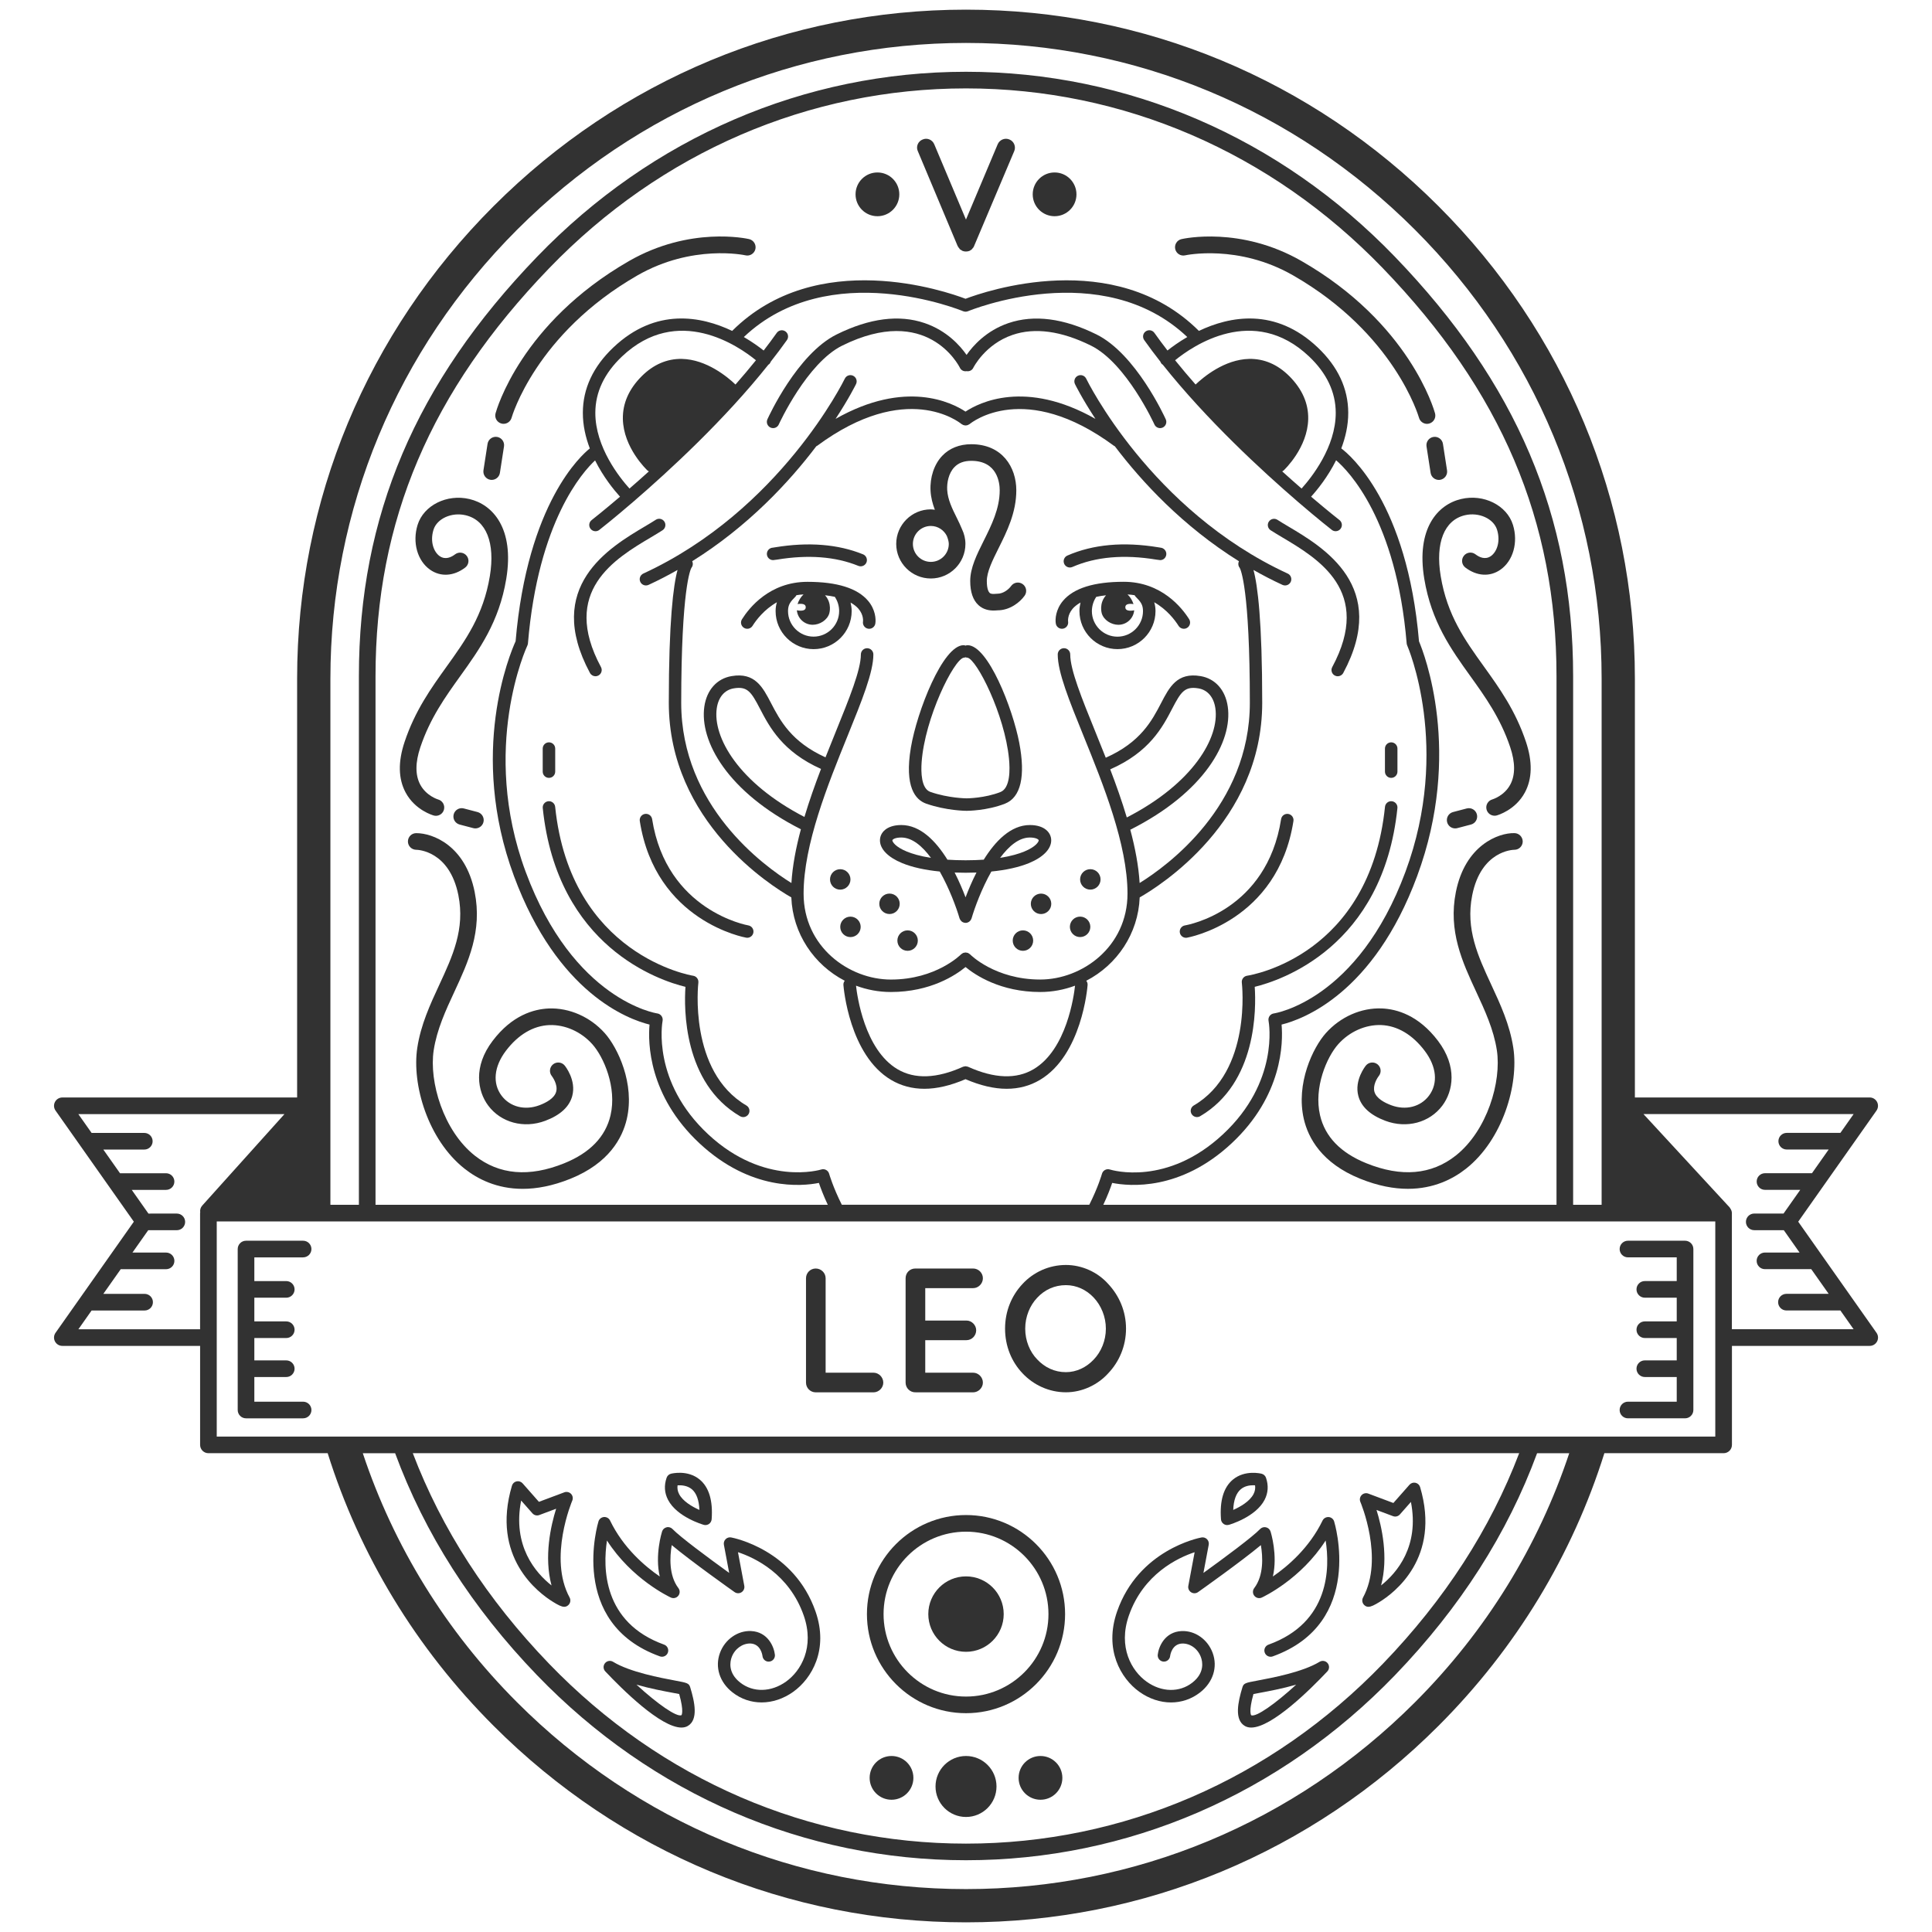<?xml version="1.0" encoding="utf-8"?>
<!-- Generator: Adobe Illustrator 30.0.0, SVG Export Plug-In . SVG Version: 9.03 Build 0)  -->
<svg version="1.1" id="Layer_1" xmlns="http://www.w3.org/2000/svg" xmlns:xlink="http://www.w3.org/1999/xlink" x="0px" y="0px"
	 viewBox="0 0 850.39 850.39" style="enable-background:new 0 0 850.39 850.39;" xml:space="preserve">
<style type="text/css">
	.st0{fill:#323232;}
</style>
<g id="Design">
	<path class="st0" d="M397.08,379.9c4.39,1.81,10,3.06,16.56,3.71c4.23,7.45,7.33,15.87,8.72,20.63c0.03,0.12,0.11,0.21,0.16,0.32
		c0.05,0.11,0.09,0.22,0.16,0.33c0.13,0.2,0.28,0.38,0.45,0.54c0.07,0.06,0.12,0.14,0.19,0.19c0.26,0.21,0.56,0.36,0.88,0.46
		c0.01,0,0.02,0.02,0.04,0.02c0.25,0.07,0.5,0.1,0.74,0.11c0.01,0,0.02,0,0.03,0c0,0,0,0,0,0c0,0,0,0,0,0c0.01,0,0.02,0,0.03,0
		c0.25,0,0.5-0.03,0.74-0.11c0.01,0,0.02-0.02,0.04-0.02c0.32-0.1,0.61-0.25,0.87-0.46c0.08-0.06,0.13-0.13,0.2-0.2
		c0.17-0.16,0.32-0.33,0.44-0.53c0.07-0.11,0.11-0.22,0.16-0.33c0.05-0.11,0.12-0.2,0.15-0.32c1.39-4.76,4.49-13.18,8.72-20.63
		c6.56-0.65,12.18-1.91,16.57-3.71c6.21-2.56,9.77-6.21,9.77-10.02c0-3.35-2.91-6.73-9.4-6.73c-8.39,0-15.21,7.06-20.3,15.25
		c-2.41,0.16-5.07,0.26-7.99,0.26s-5.58-0.1-7.99-0.26c-5.09-8.19-11.91-15.25-20.3-15.25c-6.5,0-9.4,3.38-9.4,6.73
		C387.3,373.69,390.86,377.35,397.08,379.9z M453.29,368.64c2.79,0,3.91,0.88,3.91,1.24c0,0.6-1.17,2.8-6.37,4.94
		c-2.32,0.95-5.75,2.01-10.61,2.77C444.06,372.4,448.51,368.64,453.29,368.64z M425,384.15c1.64,0,3.24-0.03,4.8-0.09
		c-1.99,3.89-3.59,7.71-4.8,10.91c-1.21-3.2-2.81-7.02-4.8-10.91C421.76,384.12,423.36,384.15,425,384.15z M396.7,368.64
		c4.78,0,9.23,3.76,13.07,8.96c-4.86-0.76-8.28-1.82-10.61-2.77c-5.2-2.14-6.37-4.34-6.37-4.94
		C392.79,369.51,393.92,368.64,396.7,368.64z"/>
	<path class="st0" d="M327.45,276.34c1.28,0.81,2.98,0.43,3.79-0.87c1.61-2.55,5.08-7.17,10.72-10.38c-0.35,1.14-0.57,2.4-0.57,3.9
		c0,9.23,7.51,16.74,16.74,16.74c9.23,0,16.74-7.51,16.74-16.74c0-1.28-0.19-2.54-0.47-3.76c1.52,0.87,2.65,1.78,3.41,2.66
		c2.4,2.76,2.08,5.52,2.05,5.7c-0.24,1.48,0.76,2.88,2.24,3.14c0.16,0.03,0.32,0.04,0.48,0.04c1.31,0,2.47-0.94,2.7-2.27
		c0.34-1.93,0.05-6.21-3.16-10.02c-4.68-5.56-13.66-8.38-26.71-8.38c-16.67,0-25.71,11.52-28.82,16.48
		C325.78,273.84,326.16,275.54,327.45,276.34z M350.17,262.57c0.17-0.17,0.27-0.38,0.39-0.59c1-0.17,2.05-0.28,3.12-0.34
		c-1.23,1.13-2.14,2.71-2.63,4.26c0.4-0.08,0.84-0.12,1.3-0.12c1.81,0,2.3,0.68,2.3,1.51s-0.49,1.51-2.3,1.51
		c-0.58,0-1.12-0.07-1.6-0.19c0.31,3.58,3.31,6.39,6.97,6.39c3.16,0,6.42-2.1,7.29-4.98c0,0,1.39-4.37-1.86-8.01
		c1.57,0.18,3.02,0.41,4.3,0.69c1.25,1.86,1.91,4.02,1.91,6.27c0,6.21-5.05,11.25-11.25,11.25c-6.2,0-11.25-5.05-11.25-11.25
		C346.87,266.16,347.88,264.86,350.17,262.57z"/>
	<path class="st0" d="M281.83,256.1c0.46,1,1.46,1.59,2.49,1.59c0.38,0,0.78-0.08,1.15-0.25c4.43-2.04,8.67-4.25,12.76-6.57
		c-1.84,6.74-3.85,22.35-3.85,58.46c0,52.46,45.3,80.76,53.93,85.67c0.62,15.94,9.98,29.69,23.51,36.69
		c-0.4,0.52-0.63,1.16-0.58,1.86c0.1,1.26,2.6,30.88,20.98,41.78c4.4,2.61,9.3,3.91,14.66,3.91c5.54,0,11.6-1.44,18.1-4.23
		c6.5,2.79,12.55,4.23,18.1,4.23c5.36,0,10.26-1.3,14.66-3.91c18.39-10.9,20.89-40.52,20.98-41.78c0.05-0.7-0.18-1.35-0.58-1.86
		c13.53-7,22.89-20.75,23.51-36.69c8.63-4.91,53.93-33.21,53.93-85.67c0-36.1-2.01-51.72-3.85-58.46c4.09,2.32,8.33,4.53,12.76,6.57
		c0.37,0.17,0.76,0.25,1.15,0.25c1.04,0,2.03-0.59,2.5-1.59c0.63-1.38,0.03-3.01-1.34-3.64c-60.36-27.86-88.41-85.2-88.69-85.78
		c-0.66-1.37-2.3-1.95-3.66-1.29c-1.37,0.65-1.94,2.29-1.29,3.66c0.09,0.19,3.05,6.24,9.01,15.32c-30.87-17.5-51.26-7.13-57.19-3.2
		c-5.94-3.94-26.33-14.3-57.19,3.2c5.96-9.08,8.92-15.14,9.01-15.32c0.66-1.37,0.08-3.01-1.29-3.66c-1.36-0.66-3.01-0.08-3.66,1.29
		c-0.28,0.58-28.33,57.92-88.69,85.78C281.79,253.09,281.19,254.73,281.83,256.1z M454.96,470.61c-7.59,4.5-17.29,4.14-28.84-1.05
		c-0.03-0.01-0.05-0.01-0.08-0.02c-0.19-0.08-0.4-0.1-0.6-0.14c-0.15-0.03-0.3-0.08-0.45-0.08s-0.3,0.05-0.45,0.08
		c-0.21,0.03-0.41,0.06-0.6,0.14c-0.02,0.01-0.05,0.01-0.08,0.02c-11.54,5.19-21.24,5.55-28.82,1.06
		c-14.55-8.62-17.78-32.46-18.25-36.76c4.78,1.77,9.93,2.78,15.33,2.78c17.5,0,28.6-7.47,32.87-10.99
		c4.26,3.52,15.36,10.99,32.87,10.99c5.4,0,10.55-1.01,15.33-2.78C472.73,438.14,469.54,461.97,454.96,470.61z M304.33,249.93
		c0.68-0.82,0.79-1.95,0.35-2.9c24.67-15.4,42.75-34.93,54.62-50.61c0.13-0.07,0.27-0.11,0.39-0.2
		c39.21-28.95,62.51-10.41,63.55-9.55c0.09,0.08,0.2,0.1,0.3,0.16c0.14,0.09,0.27,0.17,0.42,0.23c0.19,0.08,0.37,0.13,0.57,0.16
		c0.15,0.03,0.28,0.04,0.43,0.05c0.2,0,0.39-0.02,0.59-0.06c0.15-0.03,0.29-0.07,0.44-0.12c0.18-0.07,0.34-0.16,0.51-0.27
		c0.09-0.06,0.19-0.08,0.27-0.14c0.97-0.81,24.29-19.44,63.55,9.55c0.12,0.09,0.26,0.13,0.39,0.2
		c11.87,15.68,29.94,35.21,54.62,50.61c-0.44,0.95-0.34,2.08,0.34,2.9c0.42,0.75,4.46,9.24,4.46,59.39
		c0,45.52-36.45,71.86-48.51,79.33c-0.46-7.55-1.98-15.48-4.11-23.45c32.62-16.42,45.11-38.94,42.9-54.21
		c-1.05-7.31-5.54-12.33-12-13.41c-10.29-1.75-13.71,4.88-17.34,11.87c-4.01,7.71-9.02,17.26-24.36,24.06
		c-1.57-3.99-3.15-7.89-4.66-11.62c-5.89-14.52-10.98-27.07-10.98-33.84c0-1.52-1.23-2.75-2.75-2.75c-1.52,0-2.75,1.23-2.75,2.75
		c0,7.84,5.02,20.23,11.38,35.91c8.61,21.24,19.33,47.67,19.33,69.37c0,23.36-19.94,37.81-38.41,37.81
		c-19.93,0-30.78-10.97-30.88-11.08c-0.02-0.02-0.04-0.02-0.06-0.04c-0.01-0.01-0.02-0.03-0.03-0.04c-0.11-0.1-0.24-0.14-0.36-0.23
		c-0.17-0.12-0.33-0.26-0.52-0.33c-0.14-0.06-0.29-0.06-0.44-0.09c-0.2-0.04-0.39-0.1-0.59-0.1c-0.16,0-0.3,0.05-0.46,0.08
		c-0.19,0.03-0.38,0.05-0.57,0.12c-0.16,0.06-0.29,0.18-0.44,0.28c-0.14,0.09-0.3,0.15-0.43,0.27c-0.01,0.01-0.02,0.03-0.03,0.05
		c-0.01,0.01-0.03,0.02-0.05,0.03c-0.11,0.11-10.96,11.09-30.89,11.09c-18.47,0-38.41-14.46-38.41-37.81
		c0-21.7,10.72-48.13,19.33-69.37c6.36-15.68,11.38-28.07,11.38-35.91c0-1.52-1.23-2.75-2.75-2.75c-1.52,0-2.75,1.23-2.75,2.75
		c0,6.77-5.09,19.32-10.98,33.84c-1.49,3.67-3.04,7.51-4.59,11.44c-15.04-6.79-20-16.24-23.98-23.89
		c-3.64-6.99-7.08-13.63-17.34-11.87c-6.46,1.08-10.95,6.09-12.01,13.41c-2.19,15.21,10.18,37.61,42.5,54.01
		c-2.16,8.05-3.7,16.04-4.17,23.66c-12.06-7.47-48.51-33.81-48.51-79.33C299.88,259.18,303.91,250.68,304.33,249.93z M495.97,359.81
		c-2.13-7.15-4.66-14.29-7.3-21.17c17.29-7.59,23.04-18.58,27.24-26.65c3.89-7.47,5.53-9.99,11.57-9c4.05,0.68,6.77,3.88,7.48,8.78
		C536.81,324.52,525.29,344.74,495.97,359.81z M315.49,311.77c0.71-4.9,3.43-8.1,7.48-8.78c6.03-1,7.67,1.52,11.56,8.99
		c4.17,8.01,9.87,18.89,26.85,26.47c-2.63,6.87-5.16,14-7.3,21.14C325.06,344.56,313.66,324.46,315.49,311.77z"/>
	<path class="st0" d="M467.42,276.76c0.16,0,0.32-0.01,0.48-0.04c1.49-0.26,2.49-1.68,2.23-3.18c0-0.03-0.36-2.79,1.96-5.55
		c0.77-0.91,1.93-1.88,3.51-2.78c-0.28,1.23-0.47,2.48-0.47,3.77c0,9.23,7.51,16.74,16.74,16.74s16.74-7.51,16.74-16.74
		c0-1.49-0.22-2.76-0.57-3.89c5.64,3.21,9.11,7.83,10.72,10.39c0.81,1.28,2.51,1.67,3.79,0.86c1.28-0.8,1.67-2.5,0.87-3.79
		c-3.11-4.95-12.15-16.47-28.82-16.47c-13.05,0-22.03,2.82-26.71,8.38c-3.21,3.82-3.5,8.1-3.16,10.02
		C464.95,275.82,466.11,276.76,467.42,276.76z M482.53,262.71c1.28-0.28,2.73-0.51,4.3-0.69c-3.25,3.64-1.86,8.01-1.86,8.01
		c0.87,2.88,4.13,4.98,7.29,4.98c3.66,0,6.66-2.81,6.97-6.39c-0.47,0.12-1.02,0.19-1.6,0.19c-1.81,0-2.3-0.68-2.3-1.51
		s0.49-1.51,2.3-1.51c0.46,0,0.9,0.04,1.3,0.12c-0.49-1.55-1.4-3.13-2.63-4.26c1.08,0.06,2.13,0.17,3.12,0.34
		c0.12,0.2,0.22,0.41,0.39,0.59c2.29,2.29,3.29,3.59,3.29,6.41c0,6.21-5.05,11.25-11.25,11.25s-11.25-5.05-11.25-11.25
		C480.62,266.74,481.28,264.57,482.53,262.71z"/>
	<path class="st0" d="M325.75,491.33c0.44,0.25,0.91,0.38,1.39,0.38c0.94,0,1.86-0.49,2.37-1.36c0.76-1.31,0.33-2.99-0.98-3.76
		c-25.61-14.99-21.19-53.67-21.14-54.06c0.18-1.48-0.85-2.83-2.32-3.05c-0.54-0.08-53.94-8.85-60.71-74.36
		c-0.16-1.51-1.51-2.61-3.01-2.45c-1.51,0.16-2.6,1.5-2.45,3.01c6.33,61.22,51.52,75.95,62.81,78.69
		C301.06,443.81,300.73,476.69,325.75,491.33z"/>
	<path class="st0" d="M340.29,246.54c0.22,0,0.81-0.07,1.73-0.22c13.69-2.26,25.73-1.34,35.78,2.75c0.34,0.14,0.69,0.2,1.03,0.2
		c1.08,0,2.11-0.65,2.55-1.71c0.57-1.4-0.11-3.01-1.51-3.57c-11-4.47-24.04-5.51-38.74-3.08c-0.44,0.08-0.77,0.13-0.95,0.15
		c-1.46,0.06-2.63,1.27-2.63,2.74C337.54,245.31,338.77,246.54,340.29,246.54z"/>
	<path class="st0" d="M470.92,249.79c0.37,0,0.74-0.08,1.1-0.23c10.28-4.5,22.71-5.6,36.94-3.24c0.92,0.15,1.51,0.22,1.73,0.22
		c1.46,0,2.61-1.15,2.68-2.61c0.07-1.46-1.07-2.73-2.53-2.87c-0.18-0.02-0.52-0.08-0.98-0.16c-15.3-2.53-28.77-1.3-40.04,3.63
		c-1.39,0.61-2.02,2.23-1.41,3.61C468.86,249.18,469.87,249.79,470.92,249.79z"/>
	<path class="st0" d="M241.63,342.39c1.52,0,2.75-1.23,2.75-2.75v-10.14c0-1.52-1.23-2.75-2.75-2.75c-1.52,0-2.75,1.23-2.75,2.75
		v10.14C238.88,341.16,240.11,342.39,241.63,342.39z"/>
	<path class="st0" d="M612.63,352.67c-1.51-0.15-2.86,0.94-3.01,2.45c-6.75,65.36-58.51,74.02-60.71,74.36
		c-1.47,0.23-2.5,1.58-2.31,3.05c0.05,0.39,4.52,39.04-21.14,54.05c-1.31,0.77-1.75,2.45-0.98,3.76c0.51,0.87,1.43,1.36,2.37,1.36
		c0.47,0,0.95-0.12,1.39-0.38c25.02-14.64,24.69-47.53,24.04-56.96c11.29-2.73,56.48-17.46,62.81-78.69
		C615.24,354.18,614.14,352.83,612.63,352.67z"/>
	<path class="st0" d="M612.35,342.39c1.52,0,2.75-1.23,2.75-2.75v-10.14c0-1.52-1.23-2.75-2.75-2.75s-2.75,1.23-2.75,2.75v10.14
		C609.61,341.16,610.83,342.39,612.35,342.39z"/>
	<path class="st0" d="M262.1,297.66c0.44,0,0.88-0.1,1.3-0.33c1.34-0.72,1.84-2.38,1.12-3.72c-17.94-33.39,6.16-47.7,22.1-57.16
		c1.87-1.11,3.57-2.12,5.01-3.06c1.27-0.83,1.63-2.53,0.81-3.8c-0.83-1.27-2.53-1.63-3.8-0.8c-1.38,0.9-3.02,1.87-4.82,2.94
		c-15.57,9.25-44.57,26.46-24.14,64.48C260.18,297.13,261.13,297.66,262.1,297.66z"/>
	<path class="st0" d="M339.16,188.2c0.37,0.16,0.75,0.24,1.13,0.24c1.05,0,2.04-0.6,2.5-1.61c0.12-0.27,12.37-27.02,27.93-34.71
		c37.27-18.43,51.21,8.59,51.81,9.8c0.55,1.12,1.76,1.66,2.93,1.45c1.17,0.2,2.38-0.33,2.93-1.45c0.05-0.1,5.18-10.37,17.27-14.5
		c9.81-3.35,21.43-1.77,34.54,4.7c15.56,7.69,27.81,34.44,27.93,34.71c0.46,1.01,1.46,1.61,2.5,1.61c0.38,0,0.76-0.08,1.13-0.24
		c1.38-0.63,1.99-2.25,1.37-3.63c-0.53-1.17-13.18-28.81-30.51-37.37c-14.45-7.14-27.49-8.81-38.74-4.98
		c-9.76,3.33-15.63,9.99-18.43,14c-2.8-4.02-8.67-10.67-18.43-14c-11.25-3.85-24.28-2.17-38.74,4.98
		c-17.33,8.57-29.97,36.2-30.5,37.37C337.16,185.95,337.78,187.57,339.16,188.2z"/>
	<path class="st0" d="M329.36,407.32c-0.36-0.06-35.99-6.41-42.32-46.78c-0.23-1.5-1.63-2.51-3.14-2.29
		c-1.5,0.24-2.52,1.64-2.29,3.14c6.94,44.24,46.45,51.28,46.85,51.34c0.15,0.03,0.3,0.04,0.45,0.04c1.32,0,2.48-0.95,2.7-2.3
		C331.86,408.98,330.85,407.57,329.36,407.32z"/>
	<path class="st0" d="M559.29,233.4c1.44,0.93,3.14,1.94,5.01,3.06c15.95,9.47,40.04,23.78,22.1,57.16c-0.72,1.34-0.22,3,1.12,3.72
		c0.41,0.22,0.86,0.33,1.3,0.33c0.98,0,1.92-0.53,2.42-1.44c20.43-38.02-8.56-55.24-24.13-64.48c-1.8-1.07-3.44-2.04-4.82-2.94
		c-1.27-0.83-2.97-0.47-3.8,0.8C557.66,230.87,558.02,232.57,559.29,233.4z"/>
	<path class="st0" d="M569.32,361.4c0.24-1.5-0.79-2.9-2.29-3.14c-1.51-0.22-2.9,0.79-3.14,2.29
		c-6.31,40.24-40.86,46.53-42.33,46.78c-1.49,0.25-2.5,1.67-2.25,3.16c0.23,1.34,1.39,2.29,2.7,2.29c0.15,0,0.3-0.01,0.45-0.04
		C522.86,412.67,562.38,405.64,569.32,361.4z"/>
	<path class="st0" d="M374.34,387.09c0-2.48-2.01-4.5-4.5-4.5c-2.48,0-4.5,2.01-4.5,4.5s2.01,4.5,4.5,4.5
		C372.32,391.58,374.34,389.57,374.34,387.09z"/>
	<path class="st0" d="M374.34,403.47c-2.48,0-4.5,2.01-4.5,4.5c0,2.48,2.01,4.5,4.5,4.5c2.48,0,4.5-2.01,4.5-4.5
		C378.83,405.48,376.82,403.47,374.34,403.47z"/>
	<path class="st0" d="M391.53,402.32c2.48,0,4.49-2.01,4.49-4.5s-2.01-4.5-4.49-4.5c-2.48,0-4.5,2.01-4.5,4.5
		S389.04,402.32,391.53,402.32z"/>
	<path class="st0" d="M399.49,409.51c-2.48,0-4.5,2.01-4.5,4.5s2.01,4.5,4.5,4.5s4.5-2.01,4.5-4.5S401.98,409.51,399.49,409.51z"/>
	<path class="st0" d="M479.92,391.58c2.48,0,4.5-2.01,4.5-4.5s-2.01-4.5-4.5-4.5s-4.5,2.01-4.5,4.5S477.44,391.58,479.92,391.58z"/>
	<path class="st0" d="M475.42,412.46c2.48,0,4.5-2.01,4.5-4.5c0-2.48-2.01-4.5-4.5-4.5s-4.5,2.01-4.5,4.5
		C470.93,410.45,472.94,412.46,475.42,412.46z"/>
	<path class="st0" d="M458.23,393.33c-2.48,0-4.5,2.01-4.5,4.5s2.01,4.5,4.5,4.5c2.48,0,4.5-2.01,4.5-4.5
		S460.72,393.33,458.23,393.33z"/>
	<path class="st0" d="M450.26,409.51c-2.48,0-4.5,2.01-4.5,4.5s2.01,4.5,4.5,4.5s4.5-2.01,4.5-4.5S452.75,409.51,450.26,409.51z"/>
	<path class="st0" d="M425.88,283.99c-0.31,0-0.6,0.08-0.88,0.18c-0.28-0.1-0.57-0.18-0.88-0.18c-9.15,0-20.51,29.2-23.18,45.01
		c-2.95,17.48,2.05,23.11,6.77,24.75c8.91,3.1,17.42,3.14,17.78,3.14c0.36,0,9.02-0.04,16.92-3.17c6.9-2.75,9.05-12.01,6.22-26.81
		C445.73,311.78,434.89,283.99,425.88,283.99z M440.38,348.61c-6.9,2.74-14.8,2.79-14.89,2.79c-0.09,0-7.97-0.05-15.97-2.83
		c-4.07-1.42-4.16-8.77-3.86-13.03c1.4-19.58,14.13-45.14,18.5-46.05c0.29,0,0.56-0.09,0.82-0.18c0.27,0.09,0.55,0.17,0.85,0.17
		c4.12,0.77,16.39,24.97,18.29,44.48C444.58,338.69,444.71,346.88,440.38,348.61z"/>
	<path class="st0" d="M826.21,485.04c-0.63-1.22-1.88-1.98-3.25-1.98H719.61v-184.4c0-78.33-30.71-152.17-86.48-207.94
		C577.37,34.96,503.52,4.25,425.2,4.25S273.03,34.96,217.26,90.73c-55.77,55.76-86.48,129.61-86.48,207.94v184.4H27.44
		c-1.37,0-2.62,0.76-3.25,1.98c-0.63,1.21-0.53,2.67,0.26,3.79l34.46,48.9l-34.46,48.9c-0.79,1.12-0.89,2.58-0.26,3.79
		c0.63,1.22,1.88,1.98,3.25,1.98h60.64v43.57c0,2.02,1.64,3.66,3.66,3.66h52.49c14.04,44.72,38.8,85.79,73.04,120.02
		c55.76,55.77,129.61,86.48,207.94,86.48s152.17-30.71,207.94-86.48c34.24-34.24,58.99-75.3,73.03-120.02h52.49
		c2.02,0,3.66-1.64,3.66-3.66v-43.57h60.64c1.37,0,2.62-0.76,3.25-1.98c0.63-1.21,0.53-2.67-0.26-3.79l-34.46-48.9l34.46-48.9
		C826.74,487.71,826.83,486.25,826.21,485.04z M145.43,298.67c0-74.42,29.19-144.58,82.19-197.58c53-53,123.17-82.19,197.58-82.19
		s144.58,29.19,197.58,82.19c53,53,82.19,123.17,82.19,197.58V530.3h-12.54V297.62c0-70.44-24.93-129.11-78.45-184.61
		C563.35,60.5,496.31,31.59,425.2,31.59c-71.11,0-138.15,28.91-188.78,81.41c-53.52,55.51-78.45,114.17-78.45,184.61V530.3h-12.54
		V298.67z M291.16,447.19c-0.44-0.61-1.12-1.02-1.86-1.12c-0.37-0.05-36.92-5.63-57.93-62.35c-20.2-54.54,0.54-99.12,0.75-99.56
		c0.14-0.3,0.23-0.63,0.26-0.95c4.49-53.92,24.25-75.63,29.55-80.55c3.67,7.35,8.32,13.03,10.98,15.97
		c-7.49,6.38-12.34,10.17-12.49,10.29c-1.2,0.93-1.41,2.65-0.48,3.85c0.54,0.7,1.35,1.06,2.17,1.06c0.59,0,1.18-0.19,1.68-0.58
		c0.17-0.13,6.11-4.77,15.04-12.46c0.02-0.02,0.05-0.03,0.07-0.05c0.01-0.01,0.01-0.02,0.02-0.03
		c15.48-13.34,39.94-35.84,59.29-60.19c0.15-0.11,0.32-0.18,0.45-0.32c0.28-0.3,0.47-0.64,0.59-1c2.47-3.15,4.86-6.32,7.12-9.5
		c0.88-1.24,0.59-2.95-0.65-3.82c-1.24-0.88-2.95-0.59-3.83,0.65c-1.84,2.6-3.77,5.19-5.76,7.76c-1.92-1.53-4.92-3.72-8.72-5.94
		c37.54-35.58,95.93-11.62,96.52-11.36c0.01,0,0.01,0,0.02,0c0.33,0.14,0.68,0.21,1.05,0.21c0.36,0,0.72-0.08,1.05-0.21
		c0.01,0,0.01,0,0.02,0c0.6-0.26,58.99-24.22,96.53,11.36c-3.81,2.21-6.8,4.41-8.72,5.93c-1.99-2.57-3.92-5.17-5.76-7.76
		c-0.88-1.24-2.59-1.53-3.83-0.65c-1.24,0.88-1.53,2.59-0.65,3.82c2.26,3.19,4.65,6.36,7.12,9.5c0.12,0.36,0.31,0.71,0.59,1
		c0.13,0.14,0.3,0.21,0.45,0.32c19.36,24.36,43.82,46.86,59.3,60.2c0.01,0.01,0.01,0.01,0.01,0.02c0.02,0.02,0.04,0.02,0.05,0.04
		c8.94,7.7,14.88,12.34,15.05,12.47c0.5,0.39,1.09,0.58,1.68,0.58c0.82,0,1.63-0.36,2.17-1.06c0.93-1.2,0.71-2.92-0.48-3.85
		c-0.16-0.12-5-3.91-12.49-10.29c2.67-2.94,7.33-8.65,11.01-16.03c5.44,4.67,26.52,26.11,31.06,80.61c0.03,0.31,0.1,0.61,0.23,0.89
		c0.2,0.44,19.49,44.95-0.76,99.63c-21.01,56.72-57.56,62.3-57.92,62.35c-0.75,0.1-1.42,0.5-1.87,1.11
		c-0.44,0.61-0.62,1.38-0.48,2.12c0.2,1.09,4.69,26.92-20.05,49.97c-24.67,22.99-48.78,15.81-49.79,15.5
		c-0.72-0.23-1.49-0.15-2.14,0.2c-0.66,0.36-1.14,0.97-1.34,1.69c-0.03,0.12-1.72,6-5.58,13.63H370.54
		c-3.85-7.62-5.55-13.51-5.58-13.63c-0.2-0.72-0.68-1.33-1.34-1.69c-0.65-0.35-1.43-0.43-2.14-0.2c-0.25,0.08-25,7.59-49.78-15.5
		c-24.74-23.05-20.25-48.88-20.05-49.97C291.78,448.57,291.61,447.8,291.16,447.19z M285,207.09c0.19,0.17,0.41,0.28,0.62,0.39
		c-3.04,2.74-5.9,5.27-8.54,7.56c-4.28-4.74-15.08-18.18-15.04-33.37c0.02-9.07,3.96-17.39,11.71-24.74
		c24.55-23.28,51.46-4.52,58.99,1.64c-2.91,3.61-5.93,7.18-9.01,10.68c-3.45-3.29-12.72-11.05-23.61-11.28
		c-6.5-0.11-12.52,2.45-17.72,7.67c-5.59,5.62-8.37,11.94-8.24,18.76C274.4,197.04,284.57,206.69,285,207.09z M567.58,165.64
		c-5.2-5.23-11.19-7.78-17.72-7.67c-10.89,0.23-20.15,7.99-23.61,11.28c-3.08-3.5-6.1-7.07-9.01-10.68
		c7.54-6.16,34.44-24.92,58.99-1.64c7.74,7.34,11.68,15.66,11.71,24.72c0.05,15.16-10.76,28.64-15.04,33.39
		c-2.64-2.29-5.5-4.82-8.53-7.56c0.22-0.11,0.44-0.22,0.62-0.39c0.43-0.4,10.6-10.05,10.83-22.69
		C575.95,177.58,573.17,171.27,567.58,165.64z M489.54,520.67c7.6,1.51,30,3.6,52.51-17.37c22.58-21.04,22.74-44.45,22.05-52.32
		c9.37-2.3,40.54-13.68,59.67-65.35c20.17-54.47,2.99-98.21,0.82-103.33c-5.19-60.91-30.35-82.03-34.21-84.93
		c1.83-4.82,3.08-10.13,3.06-15.72c-0.03-10.63-4.55-20.29-13.43-28.71c-18.68-17.71-38.73-13.75-52.3-7.29
		c-37.27-37.13-94.33-17.34-102.72-14.14c-8.38-3.2-65.44-23-102.72,14.14c-13.57-6.46-33.62-10.43-52.3,7.29
		c-8.88,8.42-13.4,18.08-13.42,28.71c-0.02,5.6,1.23,10.91,3.07,15.74c-3.51,2.77-27.46,23.79-32.67,84.87
		c-2.4,5.26-20.87,48.96-0.72,103.37c19.14,51.67,50.31,63.04,59.67,65.35c-0.7,7.86-0.53,31.28,22.05,52.32
		c22.5,20.96,44.9,18.89,52.5,17.37c0.73,2.17,2.02,5.6,3.91,9.63H165.29V297.62c0-68.42,24.28-125.47,76.4-179.53
		c49.23-51.06,114.4-79.18,183.51-79.18s134.28,28.12,183.51,79.18c52.12,54.06,76.4,111.1,76.4,179.53V530.3H485.63
		C487.53,526.26,488.81,522.85,489.54,520.67z M89.01,530.65c-0.75,0.83-1.05,1.94-0.88,3.01c-0.01,0.1-0.06,0.19-0.06,0.3v51.13
		H34.5l5.82-8.26h23.33c2.02,0,3.66-1.64,3.66-3.66c0-2.02-1.64-3.66-3.66-3.66H45.48l7.66-10.86H73.1c2.02,0,3.66-1.64,3.66-3.66
		c0-2.02-1.64-3.66-3.66-3.66h-14.8l6.94-9.84h12.59c2.02,0,3.66-1.64,3.66-3.66c0-2.02-1.64-3.66-3.66-3.66H65.34l-7.35-10.43h15.1
		c2.02,0,3.66-1.64,3.66-3.66c0-2.02-1.64-3.66-3.66-3.66H52.83l-7.35-10.43h18.04c2.02,0,3.66-1.64,3.66-3.66
		c0-2.02-1.64-3.66-3.66-3.66h-23.2l-5.83-8.27h90.71L89.01,530.65z M622.78,749.31c-53,53-123.17,82.19-197.58,82.19
		s-144.58-29.19-197.58-82.19c-31.41-31.41-54.37-68.89-67.93-109.67h14.23c12.97,35.23,33.76,67.94,62.5,97.75
		c50.62,52.5,117.67,81.41,188.78,81.41c71.11,0,138.15-28.91,188.78-81.41c28.75-29.82,49.62-62.52,62.59-97.75h14.15
		C677.15,680.42,654.19,717.9,622.78,749.31z M181.7,639.64h486.98c-12.69,33.33-32.66,64.33-59.98,92.67
		c-49.23,51.06-114.41,79.18-183.51,79.18s-134.28-28.12-183.51-79.18C214.37,703.97,194.4,672.97,181.7,639.64z M755,632.32H95.4
		v-94.7h37.95h0.08h581.6h0.08H755V632.32z M810.07,498.65h-23.62c-2.02,0-3.66,1.64-3.66,3.66c0,2.02,1.64,3.66,3.66,3.66h18.46
		l-7.35,10.43h-20.68c-2.02,0-3.66,1.64-3.66,3.66c0,2.02,1.64,3.66,3.66,3.66h15.52l-7.35,10.43h-12.9c-2.02,0-3.66,1.64-3.66,3.66
		c0,2.02,1.64,3.66,3.66,3.66h13.01l6.93,9.84h-15.22c-2.02,0-3.66,1.64-3.66,3.66c0,2.02,1.64,3.66,3.66,3.66h20.38l7.66,10.86
		h-18.59c-2.02,0-3.66,1.64-3.66,3.66c0,2.02,1.64,3.66,3.66,3.66h23.75l5.82,8.26h-53.58v-51.13c0-0.77-0.29-1.45-0.7-2.04
		c-0.04-0.13-0.12-0.26-0.24-0.4l-0.08-0.09c-0.03-0.03-0.05-0.06-0.08-0.09l-37.82-40.96h92.51L810.07,498.65z"/>
	<path class="st0" d="M425.2,772.92c-7.41,0-13.42,6.01-13.42,13.42c0,7.41,6.01,13.42,13.42,13.42c7.41,0,13.42-6.01,13.42-13.42
		C438.62,778.93,432.61,772.92,425.2,772.92z"/>
	<path class="st0" d="M392.41,772.92c-5.32,0-9.63,4.31-9.63,9.63c0,5.32,4.31,9.63,9.63,9.63c5.32,0,9.63-4.31,9.63-9.63
		C402.04,777.23,397.73,772.92,392.41,772.92z"/>
	<path class="st0" d="M457.98,772.92c-5.32,0-9.63,4.31-9.63,9.63c0,5.32,4.31,9.63,9.63,9.63c5.32,0,9.63-4.31,9.63-9.63
		C467.61,777.23,463.3,772.92,457.98,772.92z"/>
	<path class="st0" d="M133.42,553.44c2.02,0,3.66-1.64,3.66-3.66c0-2.02-1.64-3.66-3.66-3.66h-25.13c-2.02,0-3.66,1.64-3.66,3.66
		v70.85c0,2.02,1.64,3.66,3.66,3.66h25.13c2.02,0,3.66-1.64,3.66-3.66c0-2.02-1.64-3.66-3.66-3.66h-21.47v-10.86H126
		c2.02,0,3.66-1.64,3.66-3.66c0-2.02-1.64-3.66-3.66-3.66h-14.05v-9.84H126c2.02,0,3.66-1.64,3.66-3.66c0-2.02-1.64-3.66-3.66-3.66
		h-14.05v-10.43H126c2.02,0,3.66-1.64,3.66-3.66c0-2.02-1.64-3.66-3.66-3.66h-14.05v-10.43H133.42z"/>
	<path class="st0" d="M712.9,549.78c0,2.02,1.64,3.66,3.66,3.66h21.47v10.43h-14.05c-2.02,0-3.66,1.64-3.66,3.66
		c0,2.02,1.64,3.66,3.66,3.66h14.05v10.43h-14.05c-2.02,0-3.66,1.64-3.66,3.66c0,2.02,1.64,3.66,3.66,3.66h14.05v9.84h-14.05
		c-2.02,0-3.66,1.64-3.66,3.66c0,2.02,1.64,3.66,3.66,3.66h14.05v10.86h-21.47c-2.02,0-3.66,1.64-3.66,3.66
		c0,2.02,1.64,3.66,3.66,3.66h25.13c2.02,0,3.66-1.64,3.66-3.66v-70.85c0-2.02-1.64-3.66-3.66-3.66h-25.13
		C714.53,546.12,712.9,547.76,712.9,549.78z"/>
	<path class="st0" d="M384.5,604.21h-21.09v-41.57c0-2.34-1.95-4.29-4.36-4.29c-2.41,0-4.28,1.95-4.28,4.29v45.93
		c0,2.33,1.87,4.28,4.28,4.28c0,0,0,0,0.08,0c0,0,0,0,0.16,0h25.22c2.26,0,4.28-1.95,4.28-4.28
		C388.78,606.15,386.76,604.21,384.5,604.21z"/>
	<path class="st0" d="M428.35,566.99c2.26,0,4.28-1.95,4.28-4.35c0-2.42-2.02-4.29-4.28-4.29h-25.22c-0.16,0-0.16,0-0.16,0h-0.08
		c-2.41,0-4.28,1.87-4.28,4.29v45.93c0,2.33,1.87,4.28,4.28,4.28l0.08-0.08c0,0,0,0.08,0.16,0.08h25.22c2.26,0,4.28-1.95,4.28-4.28
		c0-2.41-2.02-4.36-4.28-4.36h-21.09v-14.32h18.14c2.33,0,4.28-1.95,4.28-4.36c0-2.26-1.95-4.28-4.28-4.28h-18.14v-14.25H428.35z"/>
	<path class="st0" d="M469.17,556.79c-7.47,0-14.32,3.19-19.07,8.33c-4.83,5.13-7.71,11.99-7.71,19.69c0,7.71,2.88,14.63,7.71,19.69
		c4.75,5.06,11.6,8.33,19.07,8.33c7.16,0,14.01-3.27,18.6-8.33c4.83-5.06,7.86-11.99,7.86-19.69c0-7.71-3.04-14.56-7.86-19.69
		C483.18,559.99,476.32,556.79,469.17,556.79z M481.46,598.37c-3.27,3.5-7.63,5.6-12.3,5.6c-4.98,0-9.34-2.1-12.61-5.6
		c-3.27-3.35-5.29-8.25-5.29-13.55c0-5.29,2.03-10.2,5.29-13.62c3.27-3.51,7.63-5.53,12.61-5.53c4.67,0,9.03,2.02,12.3,5.53
		c3.19,3.42,5.3,8.33,5.3,13.62C486.76,590.12,484.66,595.02,481.46,598.37z"/>
	<path class="st0" d="M290.46,729.07c1.43,0.51,3-0.23,3.51-1.66c0.51-1.43-0.23-3-1.65-3.51c-27.03-9.72-26.99-33.91-25.15-45.82
		c10.89,16.99,27.33,24.73,28.1,25.09c1.15,0.53,2.51,0.21,3.29-0.78c0.79-0.98,0.8-2.38,0.04-3.38c-4.28-5.61-3.78-13.9-2.93-18.92
		c8.71,7.27,26.75,20.05,27.65,20.68c0.91,0.65,2.13,0.68,3.07,0.07c0.94-0.6,1.42-1.72,1.22-2.82l-2.78-14.81
		c7.31,2.42,22.56,9.53,28.96,27.93c4.82,13.86-1.19,24.31-7.81,29.04c-6.57,4.69-14.48,4.87-20.15,0.43
		c-5.54-4.33-4.48-9.29-3.76-11.22c1.37-3.69,4.78-6.08,8.26-5.99c4.51,0.21,5.23,5,5.29,5.55c0.18,1.5,1.52,2.61,3.03,2.41
		c1.51-0.16,2.6-1.52,2.43-3.03c-0.38-3.45-3.06-10.07-10.5-10.41c-5.83-0.27-11.48,3.67-13.66,9.57
		c-2.33,6.28-0.21,12.97,5.53,17.45c3.76,2.94,8.2,4.4,12.78,4.4c4.72,0,9.58-1.57,13.95-4.69c8.16-5.83,15.62-18.59,9.8-35.31
		c-9.46-27.19-36.03-32.41-37.15-32.62c-0.89-0.17-1.81,0.12-2.44,0.76c-0.64,0.64-0.92,1.55-0.76,2.45l2.33,12.4
		c-9.24-6.66-21.69-15.9-24.93-19.3c-0.67-0.7-1.66-1.02-2.61-0.78c-0.95,0.22-1.71,0.92-2,1.84c-0.17,0.54-3.21,10.39-1.03,19.81
		c-6.55-4.49-16.06-12.59-21.87-24.63c-0.49-1.01-1.53-1.61-2.67-1.54c-1.12,0.08-2.08,0.84-2.42,1.91
		C263.3,670.09,249.73,714.42,290.46,729.07z"/>
	<path class="st0" d="M309.75,671.17c0.25,0.07,0.5,0.1,0.75,0.1c0.56,0,1.11-0.17,1.57-0.49c0.68-0.48,1.1-1.23,1.17-2.05
		c0.6-8.19-1.16-14.07-5.24-17.47c-5.32-4.44-12.39-2.66-12.68-2.58c-0.89,0.23-1.6,0.89-1.9,1.76c-1.18,3.41-0.97,6.68,0.63,9.74
		C297.98,667.74,309.28,671.03,309.75,671.17z M298.24,653.79c1.63-0.11,4.28,0.03,6.29,1.72c2.03,1.71,3.16,4.83,3.32,9.1
		c-3.21-1.42-7.29-3.81-8.93-6.97C298.28,656.41,298.05,655.14,298.24,653.79z"/>
	<path class="st0" d="M248.37,707.25c0.68,0,1.26-0.25,1.82-0.78c0.9-0.85,1.12-2.23,0.52-3.32v0c-9.46-17.41,1.07-42.38,1.18-42.63
		c0.43-1.01,0.22-2.18-0.54-2.98c-0.76-0.79-1.92-1.06-2.95-0.68l-11.19,4.19l-7.18-8.14c-0.66-0.75-1.68-1.08-2.65-0.87
		c-0.98,0.21-1.76,0.94-2.04,1.9c-9.32,31.48,11.52,47.13,18.13,51.18C245.69,706.49,247.18,707.25,248.37,707.25z M229.39,660.48
		l4.97,5.63c0.76,0.86,1.96,1.16,3.02,0.75l7.41-2.78c-2.35,7.49-5.42,21.11-2.03,33.77C235.66,692.24,225.48,680.39,229.39,660.48z
		"/>
	<path class="st0" d="M297.38,739.76c-6.51-1.22-20.05-3.74-27.53-8.3c-1.18-0.72-2.7-0.45-3.56,0.62
		c-0.87,1.07-0.81,2.61,0.14,3.61c7.43,7.87,24.39,24.71,33.52,24.71c1.04,0,1.97-0.22,2.78-0.69c4.73-2.75,3.05-10.57,1.06-17.08
		C303.24,740.86,302.34,740.69,297.38,739.76z M299.97,754.96c-2.16,0.92-10.51-4.9-19.83-13.45c6.03,1.74,12.12,2.88,16.23,3.64
		c0.93,0.18,1.87,0.35,2.58,0.49C301.17,753.5,299.96,754.96,299.97,754.96L299.97,754.96z"/>
	<path class="st0" d="M501.49,744.66c4.37,3.12,9.23,4.69,13.95,4.69c4.57,0,9.02-1.47,12.78-4.4c5.74-4.49,7.85-11.17,5.53-17.45
		c-2.18-5.9-7.75-9.84-13.66-9.57c-7.44,0.34-10.12,6.96-10.5,10.41c-0.16,1.5,0.92,2.84,2.41,3.02c1.49,0.17,2.86-0.9,3.04-2.4
		c0.07-0.55,0.79-5.34,5.29-5.55c3.55-0.1,6.9,2.3,8.26,5.99c0.72,1.93,1.78,6.89-3.76,11.22c-5.67,4.44-13.59,4.27-20.15-0.43
		c-6.62-4.73-12.63-15.18-7.81-29.04c6.4-18.4,21.65-25.51,28.96-27.93l-2.78,14.81c-0.21,1.1,0.28,2.22,1.22,2.82
		c0.94,0.61,2.16,0.58,3.07-0.07c0.9-0.63,18.94-13.42,27.65-20.68c0.85,5.02,1.35,13.31-2.93,18.92c-0.76,1-0.75,2.4,0.04,3.38
		c0.79,0.99,2.15,1.31,3.29,0.78c0.77-0.36,17.22-8.1,28.11-25.11c1.87,11.89,1.95,36.09-25.16,45.84
		c-1.43,0.51-2.17,2.09-1.65,3.51c0.51,1.43,2.09,2.17,3.51,1.66c40.73-14.65,27.17-58.98,27.03-59.43
		c-0.34-1.07-1.3-1.83-2.42-1.91c-1.09-0.06-2.18,0.53-2.67,1.54c-5.81,12.03-15.33,20.13-21.87,24.63
		c2.18-9.42-0.85-19.27-1.03-19.81c-0.29-0.93-1.05-1.63-2-1.84c-0.94-0.23-1.94,0.08-2.61,0.78c-3.24,3.4-15.69,12.64-24.93,19.3
		l2.33-12.4c0.17-0.89-0.12-1.81-0.76-2.45c-0.64-0.64-1.55-0.93-2.44-0.76c-1.13,0.21-27.69,5.43-37.15,32.62
		C485.87,726.07,493.33,738.82,501.49,744.66z"/>
	<path class="st0" d="M538.59,670.78c0.47,0.33,1.02,0.49,1.57,0.49c0.25,0,0.51-0.04,0.75-0.1c0.48-0.14,11.77-3.43,15.7-10.98
		c1.59-3.06,1.8-6.34,0.63-9.74c-0.3-0.87-1.01-1.53-1.9-1.76c-0.29-0.08-7.36-1.85-12.68,2.58c-4.08,3.4-5.84,9.27-5.23,17.47
		C537.48,669.55,537.91,670.3,538.59,670.78z M546.14,655.51c1.69-1.43,3.83-1.76,5.44-1.76c0.31,0,0.59,0.01,0.85,0.03
		c0.19,1.35-0.04,2.63-0.68,3.86c-1.64,3.16-5.72,5.56-8.93,6.97C542.98,660.33,544.11,657.22,546.14,655.51z"/>
	<path class="st0" d="M599.96,703.15c-0.6,1.09-0.38,2.47,0.52,3.32c0.56,0.53,1.14,0.78,1.82,0.78c1.18,0,2.66-0.75,4.85-2.09
		c6.53-4,27.14-19.48,17.93-50.6c-0.28-0.96-1.07-1.69-2.04-1.9c-0.98-0.21-1.99,0.12-2.65,0.87l-7.08,8.03l-11.04-4.14
		c-1.02-0.39-2.19-0.12-2.95,0.68c-0.76,0.8-0.97,1.97-0.54,2.98C598.89,661.31,609.29,685.96,599.96,703.15z M613.15,667.35
		c1.07,0.4,2.27,0.1,3.02-0.75l4.86-5.51c3.8,19.53-6.14,31.19-13.13,36.75c3.3-12.45,0.3-25.81-2.01-33.21L613.15,667.35z"/>
	<path class="st0" d="M580.82,731.46c-7.48,4.55-21.02,7.08-27.53,8.3c-4.97,0.93-5.86,1.09-6.41,2.87
		c-1.99,6.51-3.67,14.33,1.06,17.08c0.81,0.47,1.74,0.69,2.78,0.69c9.14,0,26.1-16.84,33.52-24.71c0.94-1,1-2.54,0.14-3.61
		C583.52,731.01,582,730.75,580.82,731.46z M550.73,754.99c-0.01-0.01-1.24-1.46,0.99-9.34c0.71-0.14,1.65-0.32,2.58-0.49
		c4.11-0.76,10.2-1.9,16.23-3.64C561.21,750.05,552.86,755.91,550.73,754.99z"/>
	<path class="st0" d="M425.2,754.08c24.05,0,43.61-19.56,43.61-43.61s-19.56-43.61-43.61-43.61c-24.05,0-43.61,19.56-43.61,43.61
		S401.15,754.08,425.2,754.08z M425.2,674.18c20.01,0,36.29,16.28,36.29,36.29s-16.28,36.29-36.29,36.29
		c-20.01,0-36.29-16.28-36.29-36.29S405.19,674.18,425.2,674.18z"/>
	<path class="st0" d="M425.2,727.06c9.17,0,16.59-7.43,16.59-16.6c0-9.17-7.43-16.6-16.59-16.6c-9.17,0-16.6,7.43-16.6,16.6
		C408.6,719.63,416.03,727.06,425.2,727.06z"/>
	<path class="st0" d="M386.21,75.91c-5.32,0-9.63,4.31-9.63,9.63c0,5.32,4.31,9.63,9.63,9.63c5.32,0,9.63-4.31,9.63-9.63
		C395.84,80.22,391.53,75.91,386.21,75.91z"/>
	<path class="st0" d="M464.19,75.91c-5.32,0-9.63,4.31-9.63,9.63c0,5.32,4.31,9.63,9.63,9.63c5.32,0,9.63-4.31,9.63-9.63
		C473.81,80.22,469.5,75.91,464.19,75.91z"/>
	<path class="st0" d="M444.31,61.4c-1.93-0.86-4.3,0.07-5.16,2.08l-13.97,33.17l-13.97-33.17c-0.86-2.01-3.15-2.94-5.09-2.08
		c-2.08,0.79-3.01,3.15-2.15,5.08l17.56,41.85c0.14,0.14,0.29,0.43,0.36,0.57c0,0.07,0.07,0.07,0.07,0.07
		c0.07,0.15,0.22,0.29,0.36,0.43c0,0.14,0.07,0.14,0.07,0.22c0.21,0.14,0.36,0.22,0.5,0.36c0.07,0,0.07,0,0.07,0
		c0.22,0.15,0.5,0.36,0.64,0.43c0.07,0,0.07,0,0.07,0s0.07,0,0.07,0.07c0.14,0,0.43,0.07,0.57,0.15c0.07,0,0.14,0,0.14,0
		c0.22,0.07,0.5,0.07,0.72,0.07c0.21,0,0.43,0,0.71-0.07c0.07,0,0.15,0,0.15,0c0.21-0.08,0.36-0.15,0.57-0.15
		c0.07-0.07,0.07-0.07,0.14-0.07c0.22-0.07,0.43-0.29,0.57-0.36c0.14-0.07,0.14-0.07,0.14-0.07c0.14-0.14,0.29-0.22,0.43-0.36
		c0.07-0.08,0.07-0.08,0.14-0.22c0.07-0.15,0.29-0.29,0.36-0.43c0.07,0,0.07,0,0.07-0.07c0.14-0.15,0.21-0.43,0.29-0.57l17.7-41.85
		C447.25,64.55,446.32,62.19,444.31,61.4z"/>
	<path class="st0" d="M409.72,254.63c8.39,0,15.22-6.83,15.22-15.22c0-2.31-0.56-4.49-1.49-6.45c-0.66-1.65-1.46-3.31-2.31-5.02
		c-1.97-3.96-4-8.05-4.23-12.35c-0.16-3.03,0.57-7.23,3.14-9.93c1.8-1.9,4.25-2.82,7.48-2.82c11.6,0,12.5,9.91,12.5,12.95
		c0,8.12-3.6,15.33-7.07,22.3c-3.04,6.09-5.91,11.85-5.91,17.66c0,4.83,1.22,8.39,3.62,10.6c2.19,2.01,4.78,2.38,6.67,2.38
		c0.69,0,1.29-0.05,1.74-0.09c5.37,0,9.78-3.46,11.91-6.42c1.18-1.64,0.81-3.93-0.83-5.11c-1.64-1.18-3.93-0.82-5.11,0.83
		c-1.18,1.63-3.55,3.39-5.98,3.39c-0.21,0-0.5,0.02-0.86,0.05c-1.04,0.09-2.02,0.12-2.6-0.41c-0.38-0.35-1.25-1.55-1.25-5.21
		c0-4.08,2.5-9.09,5.14-14.39c3.68-7.37,7.84-15.72,7.84-25.57c0-10.09-6.13-20.27-19.82-20.27c-5.2,0-9.63,1.77-12.8,5.11
		c-3.53,3.72-5.45,9.47-5.13,15.36c0.16,3.01,0.91,5.78,1.89,8.38c-0.59-0.07-1.17-0.18-1.78-0.18c-8.39,0-15.22,6.83-15.22,15.22
		C394.5,247.81,401.32,254.63,409.72,254.63z M409.72,231.51c3.09,0,5.74,1.8,7.04,4.39c0.52,1.31,0.86,2.52,0.86,3.52
		c0,4.36-3.54,7.9-7.9,7.9c-4.36,0-7.9-3.54-7.9-7.9S405.36,231.51,409.72,231.51z"/>
	<path class="st0" d="M214.88,486.61c5.63,7.55,15.72,10.24,25.12,6.72c6.6-2.48,10.6-6.15,11.88-10.92
		c1.87-6.95-3.11-13.14-3.32-13.4c-1.28-1.56-3.59-1.79-5.15-0.51c-1.56,1.28-1.79,3.59-0.51,5.15c0.03,0.04,2.79,3.6,1.91,6.86
		c-0.79,2.94-4.45,4.87-7.38,5.97c-6.41,2.41-12.96,0.75-16.68-4.24c-4.04-5.41-3.33-12.77,1.9-19.68
		c5.41-7.14,12.03-11.07,19.16-11.36c6.86-0.24,13.93,2.86,18.9,8.41c5.05,5.64,10.87,19.08,8.02,31.31
		c-2.2,9.44-9.06,16.54-20.41,21.12c-15.4,6.21-28.64,5.07-39.34-3.39c-13.86-10.96-20.18-32.58-18.09-46.33
		c1.4-9.18,5.31-17.62,9.1-25.77c6.09-13.12,12.38-26.69,8.94-43.93c-4.09-20.52-18.49-25.9-25.65-25.9c-0.04,0-0.08,0-0.12,0
		c-2.01,0.02-3.61,1.65-3.61,3.66c0,2.01,1.64,3.64,3.65,3.66c0.6,0,14.63,0.34,18.56,20.01c2.97,14.9-2.55,26.81-8.4,39.42
		c-4,8.62-8.14,17.54-9.69,27.75c-2.45,16.11,4.65,40.41,20.79,53.17c5.76,4.56,14.23,8.89,25.6,8.89c6.15,0,13.15-1.27,21.02-4.44
		c17.05-6.88,22.9-18.07,24.8-26.25c3.64-15.62-4.02-31.51-9.7-37.86c-6.4-7.16-15.63-11.2-24.65-10.84
		c-6.55,0.27-16.15,2.96-24.7,14.26C208.21,469.5,210.18,480.3,214.88,486.61z"/>
	<path class="st0" d="M206.64,219.66c-9.92-2.34-20.16,2.76-22.83,11.37c-2.38,7.69-0.11,15.81,5.52,19.75
		c4.62,3.23,10.39,2.87,15.43-0.96c1.61-1.23,1.92-3.52,0.69-5.13c-1.22-1.61-3.52-1.92-5.13-0.7c-1.73,1.32-4.31,2.52-6.8,0.79
		c-2.57-1.8-4.33-6.36-2.72-11.58c1.52-4.93,8-7.86,14.15-6.41c9.09,2.15,13.08,12.17,10.66,26.81
		c-2.85,17.24-10.68,28.17-18.98,39.73c-6.85,9.55-13.94,19.42-18.56,33.27c-2.91,8.72-2.76,16.2,0.46,22.22
		c4.19,7.83,12.06,10.04,12.39,10.13c0.32,0.09,0.65,0.13,0.96,0.13c1.61,0,3.09-1.07,3.53-2.7c0.53-1.95-0.62-3.96-2.57-4.49
		c-0.05-0.01-5.18-1.53-7.86-6.52c-2.23-4.17-2.23-9.7,0.03-16.44c4.28-12.8,11.03-22.22,17.56-31.32
		c8.42-11.74,17.13-23.87,20.26-42.8C226.51,232.57,216.88,222.07,206.64,219.66z"/>
	<path class="st0" d="M329.73,105.24c-1.05-0.24-26.03-5.74-52.83,9.64c-47.5,27.28-58.34,65.45-58.78,67.05
		c-0.53,1.95,0.62,3.96,2.57,4.49c0.32,0.09,0.65,0.13,0.97,0.13c1.61,0,3.08-1.07,3.53-2.69c0.1-0.36,10.63-36.94,55.37-62.63
		c24.21-13.9,47.32-8.91,47.55-8.85c1.97,0.47,3.93-0.78,4.39-2.75C332.93,107.66,331.7,105.7,329.73,105.24z"/>
	<path class="st0" d="M215.87,211.19c0.19,0.03,0.38,0.04,0.56,0.04c1.77,0,3.33-1.29,3.61-3.1l1.8-11.64
		c0.31-2-1.06-3.87-3.06-4.18c-1.99-0.3-3.87,1.06-4.18,3.06l-1.8,11.64C212.51,209.01,213.87,210.88,215.87,211.19z"/>
	<path class="st0" d="M208.32,364.51c0.31,0.08,0.62,0.12,0.93,0.12c1.62,0,3.11-1.09,3.54-2.73c0.51-1.96-0.66-3.96-2.61-4.47
		l-6.02-1.58c-1.95-0.52-3.96,0.65-4.47,2.61c-0.51,1.96,0.66,3.96,2.61,4.47L208.32,364.51z"/>
	<path class="st0" d="M666.59,366.71c-6.98-0.19-21.66,5.27-25.77,25.9c-3.44,17.24,2.85,30.81,8.94,43.93
		c3.79,8.16,7.7,16.59,9.1,25.77c2.09,13.74-4.23,35.36-18.09,46.33c-10.7,8.46-23.93,9.61-39.33,3.39
		c-11.35-4.58-18.21-11.68-20.41-21.12c-2.85-12.23,2.98-25.68,8.02-31.31c4.96-5.54,12.01-8.65,18.9-8.41
		c7.13,0.29,13.76,4.22,19.16,11.36c5.23,6.91,5.94,14.26,1.9,19.68c-3.71,4.98-10.27,6.65-16.68,4.24
		c-2.92-1.09-6.57-3.01-7.37-5.94c-0.76-2.74,1.13-5.91,1.91-6.88c1.28-1.57,1.05-3.87-0.51-5.15c-1.56-1.28-3.87-1.05-5.15,0.51
		c-0.21,0.26-5.19,6.45-3.32,13.4c1.28,4.77,5.28,8.44,11.88,10.92c9.4,3.52,19.5,0.83,25.12-6.72c4.71-6.31,6.67-17.11-1.94-28.47
		c-8.56-11.3-18.16-13.99-24.7-14.26c-9.07-0.38-18.25,3.68-24.65,10.84c-5.68,6.35-13.33,22.23-9.7,37.86
		c1.9,8.18,7.75,19.37,24.8,26.25c7.88,3.18,14.87,4.44,21.02,4.44c11.37,0,19.83-4.33,25.59-8.88
		c16.14-12.77,23.24-37.06,20.79-53.17c-1.56-10.22-5.69-19.13-9.69-27.75c-5.85-12.61-11.38-24.52-8.4-39.42
		c3.92-19.64,17.91-20,18.56-20.01c0,0,0.01,0,0.01,0c2.01,0,3.64-1.62,3.66-3.63C670.24,368.39,668.61,366.73,666.59,366.71z"/>
	<path class="st0" d="M653.12,293.32c-8.3-11.56-16.13-22.48-18.98-39.73c-2.42-14.64,1.57-24.66,10.66-26.81
		c6.14-1.44,12.63,1.49,14.15,6.41c1.62,5.22-0.15,9.78-2.72,11.58c-2.49,1.73-5.07,0.53-6.8-0.79c-1.61-1.23-3.91-0.92-5.13,0.7
		c-1.23,1.61-0.92,3.9,0.69,5.13c5.03,3.83,10.8,4.19,15.43,0.96c5.63-3.94,7.9-12.05,5.52-19.75c-2.67-8.61-12.9-13.73-22.83-11.37
		c-10.24,2.42-19.87,12.92-16.2,35.13c3.13,18.93,11.84,31.06,20.26,42.8c6.53,9.1,13.29,18.52,17.57,31.32
		c2.24,6.7,2.26,12.2,0.07,16.36c-2.63,5.01-7.8,6.57-7.93,6.61c-1.94,0.54-3.08,2.54-2.55,4.48c0.44,1.63,1.92,2.7,3.53,2.7
		c0.32,0,0.64-0.04,0.96-0.13c0.33-0.09,8.2-2.3,12.39-10.13c3.22-6.02,3.38-13.49,0.47-22.22
		C667.06,312.74,659.97,302.86,653.12,293.32z"/>
	<path class="st0" d="M629.08,186.43c1.95-0.54,3.1-2.54,2.57-4.49c-0.44-1.61-11.28-39.78-58.78-67.05
		c-26.8-15.39-51.78-9.88-52.83-9.64c-1.97,0.45-3.19,2.41-2.75,4.38c0.45,1.97,2.4,3.21,4.38,2.76c0.24-0.05,23.35-5.05,47.55,8.85
		c44.74,25.69,55.26,62.27,55.37,62.64c0.45,1.62,1.92,2.69,3.53,2.69C628.43,186.56,628.75,186.51,629.08,186.43z"/>
	<path class="st0" d="M630.96,192.32c-2,0.31-3.37,2.18-3.06,4.18l1.8,11.64c0.28,1.81,1.84,3.1,3.61,3.1
		c0.19,0,0.38-0.01,0.56-0.04c2-0.31,3.37-2.18,3.06-4.18l-1.8-11.64C634.83,193.37,632.93,192.01,630.96,192.32z"/>
	<path class="st0" d="M640.51,364.63c0.31,0,0.62-0.04,0.93-0.12l6.02-1.58c1.96-0.51,3.12-2.51,2.61-4.47
		c-0.51-1.96-2.52-3.13-4.47-2.61l-6.02,1.58c-1.96,0.51-3.12,2.51-2.61,4.47C637.4,363.55,638.88,364.63,640.51,364.63z"/>
</g>
</svg>
